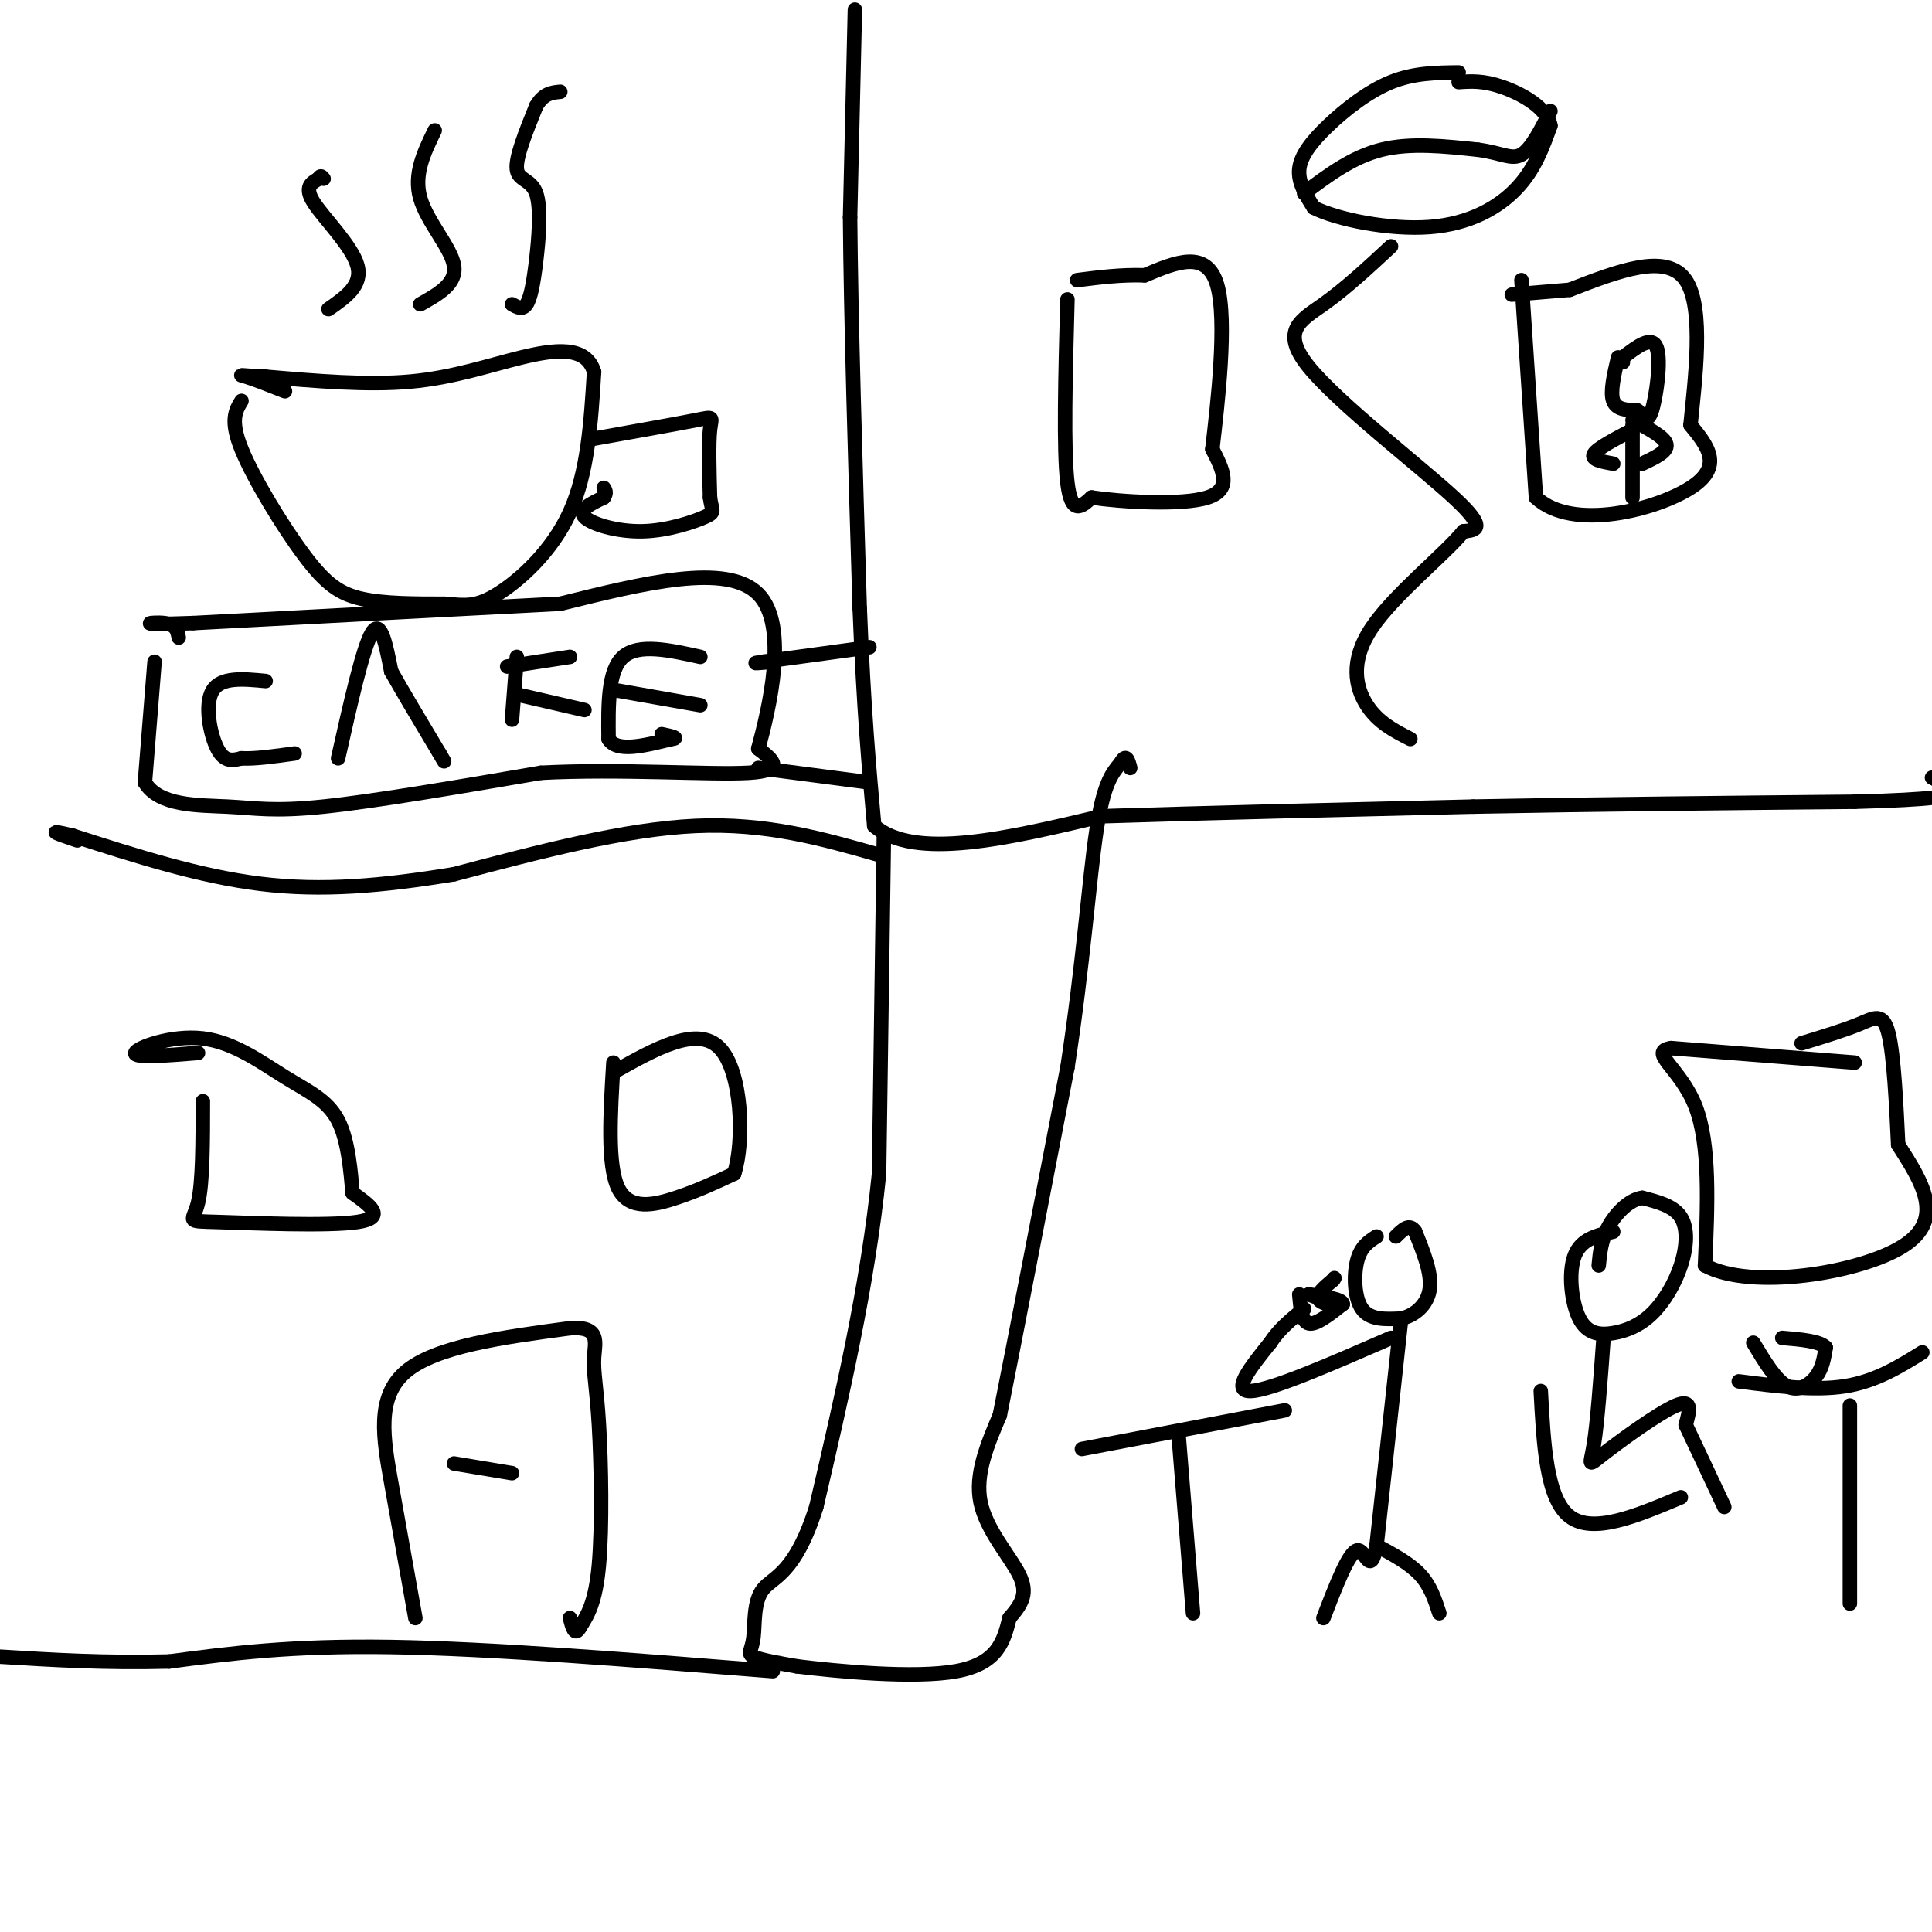 <svg viewBox='0 0 400 400' version='1.1' xmlns='http://www.w3.org/2000/svg' xmlns:xlink='http://www.w3.org/1999/xlink'><g fill='none' stroke='#000000' stroke-width='3' stroke-linecap='round' stroke-linejoin='round'><path d='M221,62c-0.417,15.583 -0.833,31.167 0,38c0.833,6.833 2.917,4.917 5,3'/><path d='M226,103c6.067,0.911 18.733,1.689 24,0c5.267,-1.689 3.133,-5.844 1,-10'/><path d='M251,93c1.044,-9.022 3.156,-26.578 1,-34c-2.156,-7.422 -8.578,-4.711 -15,-2'/><path d='M237,57c-4.833,-0.167 -9.417,0.417 -14,1'/><path d='M315,58c0.000,0.000 3.000,45.000 3,45'/><path d='M318,103c7.578,7.133 25.022,2.467 32,-2c6.978,-4.467 3.489,-8.733 0,-13'/><path d='M350,88c0.844,-8.778 2.956,-24.222 -1,-30c-3.956,-5.778 -13.978,-1.889 -24,2'/><path d='M325,60c-6.000,0.500 -9.000,0.750 -12,1'/><path d='M177,2c0.000,0.000 -1.000,43.000 -1,43'/><path d='M176,45c0.167,20.667 1.083,50.833 2,81'/><path d='M178,126c0.833,21.000 1.917,33.000 3,45'/><path d='M181,171c8.333,7.167 27.667,2.583 47,-2'/><path d='M228,169c20.667,-0.667 48.833,-1.333 77,-2'/><path d='M305,167c26.000,-0.500 52.500,-0.750 79,-1'/><path d='M384,166c16.911,-0.467 19.689,-1.133 20,-2c0.311,-0.867 -1.844,-1.933 -4,-3'/><path d='M180,134c0.000,0.000 -22.000,3.000 -22,3'/><path d='M158,137c-3.333,0.500 -0.667,0.250 2,0'/><path d='M180,162c0.000,0.000 -23.000,-3.000 -23,-3'/><path d='M32,137c0.000,0.000 -2.000,25.000 -2,25'/><path d='M30,162c2.881,4.917 11.083,4.708 17,5c5.917,0.292 9.548,1.083 20,0c10.452,-1.083 27.726,-4.042 45,-7'/><path d='M112,160c16.467,-0.867 35.133,0.467 43,0c7.867,-0.467 4.933,-2.733 2,-5'/><path d='M157,155c2.133,-7.978 6.467,-25.422 0,-32c-6.467,-6.578 -23.733,-2.289 -41,2'/><path d='M116,125c-19.500,1.000 -47.750,2.500 -76,4'/><path d='M40,129c-13.289,0.489 -8.511,-0.289 -6,0c2.511,0.289 2.756,1.644 3,3'/><path d='M55,141c-4.644,-0.444 -9.289,-0.889 -11,2c-1.711,2.889 -0.489,9.111 1,12c1.489,2.889 3.244,2.444 5,2'/><path d='M50,157c2.667,0.167 6.833,-0.417 11,-1'/><path d='M70,157c2.583,-11.500 5.167,-23.000 7,-26c1.833,-3.000 2.917,2.500 4,8'/><path d='M81,139c2.333,4.167 6.167,10.583 10,17'/><path d='M91,156c1.667,2.833 0.833,1.417 0,0'/><path d='M107,136c0.000,0.000 -1.000,13.000 -1,13'/><path d='M105,138c0.000,0.000 13.000,-2.000 13,-2'/><path d='M108,144c0.000,0.000 13.000,3.000 13,3'/><path d='M145,136c-6.417,-1.417 -12.833,-2.833 -16,0c-3.167,2.833 -3.083,9.917 -3,17'/><path d='M126,153c1.667,2.833 7.333,1.417 13,0'/><path d='M139,153c1.833,-0.167 -0.083,-0.583 -2,-1'/><path d='M128,143c0.000,0.000 17.000,3.000 17,3'/><path d='M183,173c0.000,0.000 -1.000,70.000 -1,70'/><path d='M182,243c-2.333,23.167 -7.667,46.083 -13,69'/><path d='M169,312c-4.410,13.976 -8.935,14.416 -11,17c-2.065,2.584 -1.671,7.311 -2,10c-0.329,2.689 -1.380,3.340 0,4c1.380,0.660 5.190,1.330 9,2'/><path d='M165,345c8.244,1.022 24.356,2.578 33,1c8.644,-1.578 9.822,-6.289 11,-11'/><path d='M209,335c2.679,-3.060 3.875,-5.208 2,-9c-1.875,-3.792 -6.821,-9.226 -8,-15c-1.179,-5.774 1.411,-11.887 4,-18'/><path d='M207,293c3.000,-15.000 8.500,-43.500 14,-72'/><path d='M221,221c3.289,-21.467 4.511,-39.133 6,-49c1.489,-9.867 3.244,-11.933 5,-14'/><path d='M232,158c1.167,-2.167 1.583,-0.583 2,1'/><path d='M247,334c0.000,0.000 -3.000,-37.000 -3,-37'/><path d='M224,300c0.000,0.000 42.000,-8.000 42,-8'/><path d='M285,256c-1.622,1.044 -3.244,2.089 -4,5c-0.756,2.911 -0.644,7.689 1,10c1.644,2.311 4.822,2.156 8,2'/><path d='M290,273c2.711,-0.489 5.489,-2.711 6,-6c0.511,-3.289 -1.244,-7.644 -3,-12'/><path d='M293,255c-1.167,-1.833 -2.583,-0.417 -4,1'/><path d='M290,274c0.000,0.000 -5.000,46.000 -5,46'/><path d='M285,320c-1.356,6.756 -2.244,0.644 -4,1c-1.756,0.356 -4.378,7.178 -7,14'/><path d='M285,320c3.417,1.833 6.833,3.667 9,6c2.167,2.333 3.083,5.167 4,8'/><path d='M288,277c-12.417,5.417 -24.833,10.833 -29,11c-4.167,0.167 -0.083,-4.917 4,-10'/><path d='M263,278c1.833,-2.833 4.417,-4.917 7,-7'/><path d='M269,268c0.250,2.833 0.500,5.667 2,6c1.500,0.333 4.250,-1.833 7,-4'/><path d='M278,270c0.000,-1.000 -3.500,-1.500 -7,-2'/><path d='M271,268c0.262,0.155 4.417,1.542 5,2c0.583,0.458 -2.405,-0.012 -3,-1c-0.595,-0.988 1.202,-2.494 3,-4'/><path d='M276,265c0.500,-0.667 0.250,-0.333 0,0'/><path d='M384,220c0.000,0.000 -38.000,-3.000 -38,-3'/><path d='M346,217c-4.889,0.733 1.889,4.067 5,12c3.111,7.933 2.556,20.467 2,33'/><path d='M353,262c9.467,5.178 32.133,1.622 41,-4c8.867,-5.622 3.933,-13.311 -1,-21'/><path d='M393,237c-0.393,-8.286 -0.875,-18.500 -2,-23c-1.125,-4.500 -2.893,-3.286 -6,-2c-3.107,1.286 -7.554,2.643 -12,4'/><path d='M182,177c-11.667,-3.333 -23.333,-6.667 -38,-6c-14.667,0.667 -32.333,5.333 -50,10'/><path d='M94,181c-14.933,2.444 -27.267,3.556 -40,2c-12.733,-1.556 -25.867,-5.778 -39,-10'/><path d='M15,173c-6.333,-1.500 -2.667,-0.250 1,1'/><path d='M42,228c-0.006,8.458 -0.012,16.917 -1,21c-0.988,4.083 -2.958,3.792 4,4c6.958,0.208 22.845,0.917 29,0c6.155,-0.917 2.577,-3.458 -1,-6'/><path d='M73,247c-0.372,-3.922 -0.801,-10.728 -3,-15c-2.199,-4.272 -6.167,-6.011 -11,-9c-4.833,-2.989 -10.532,-7.228 -17,-8c-6.468,-0.772 -13.705,1.922 -14,3c-0.295,1.078 6.353,0.539 13,0'/><path d='M127,220c-0.644,10.644 -1.289,21.289 1,26c2.289,4.711 7.511,3.489 12,2c4.489,-1.489 8.244,-3.244 12,-5'/><path d='M152,243c2.178,-6.778 1.622,-21.222 -3,-26c-4.622,-4.778 -13.311,0.111 -22,5'/><path d='M160,346c-29.083,-2.333 -58.167,-4.667 -79,-5c-20.833,-0.333 -33.417,1.333 -46,3'/><path d='M35,344c-13.500,0.333 -24.250,-0.333 -35,-1'/><path d='M86,335c-1.689,-9.467 -3.378,-18.933 -5,-28c-1.622,-9.067 -3.178,-17.733 3,-23c6.178,-5.267 20.089,-7.133 34,-9'/><path d='M118,275c6.344,-0.461 5.206,2.887 5,6c-0.206,3.113 0.522,5.992 1,14c0.478,8.008 0.708,21.145 0,29c-0.708,7.855 -2.354,10.427 -4,13'/><path d='M120,337c-1.000,1.833 -1.500,-0.083 -2,-2'/><path d='M94,303c0.000,0.000 12.000,2.000 12,2'/><path d='M334,255c-3.335,0.748 -6.670,1.496 -8,5c-1.330,3.504 -0.655,9.763 1,13c1.655,3.237 4.292,3.450 7,3c2.708,-0.450 5.489,-1.564 8,-4c2.511,-2.436 4.753,-6.194 6,-10c1.247,-3.806 1.499,-7.659 0,-10c-1.499,-2.341 -4.750,-3.171 -8,-4'/><path d='M340,248c-2.711,0.356 -5.489,3.244 -7,6c-1.511,2.756 -1.756,5.378 -2,8'/><path d='M332,277c-0.637,8.750 -1.274,17.500 -2,22c-0.726,4.500 -1.542,4.750 2,2c3.542,-2.750 11.440,-8.500 15,-10c3.560,-1.500 2.780,1.250 2,4'/><path d='M349,295c1.667,3.500 4.833,10.250 8,17'/><path d='M319,288c0.583,11.167 1.167,22.333 6,26c4.833,3.667 13.917,-0.167 23,-4'/><path d='M383,332c0.000,0.000 0.000,-41.000 0,-41'/><path d='M360,286c7.833,1.000 15.667,2.000 22,1c6.333,-1.000 11.167,-4.000 16,-7'/><path d='M363,278c2.333,3.889 4.667,7.778 7,9c2.333,1.222 4.667,-0.222 6,-2c1.333,-1.778 1.667,-3.889 2,-6'/><path d='M378,279c-1.167,-1.333 -5.083,-1.667 -9,-2'/><path d='M50,83c-1.214,2.000 -2.429,4.000 0,10c2.429,6.000 8.500,16.000 13,22c4.500,6.000 7.429,8.000 12,9c4.571,1.000 10.786,1.000 17,1'/><path d='M92,125c4.286,0.369 6.500,0.792 11,-2c4.500,-2.792 11.286,-8.798 15,-17c3.714,-8.202 4.357,-18.601 5,-29'/><path d='M123,77c-1.607,-5.476 -8.125,-4.667 -15,-3c-6.875,1.667 -14.107,4.190 -23,5c-8.893,0.810 -19.446,-0.095 -30,-1'/><path d='M55,78c-5.911,-0.289 -5.689,-0.511 -4,0c1.689,0.511 4.844,1.756 8,3'/><path d='M122,91c8.956,-1.600 17.911,-3.200 22,-4c4.089,-0.800 3.311,-0.800 3,2c-0.311,2.800 -0.156,8.400 0,14'/><path d='M147,103c0.357,2.855 1.250,2.992 -1,4c-2.250,1.008 -7.644,2.887 -13,3c-5.356,0.113 -10.673,-1.539 -12,-3c-1.327,-1.461 1.337,-2.730 4,-4'/><path d='M125,103c0.667,-1.000 0.333,-1.500 0,-2'/><path d='M68,64c3.556,-2.467 7.111,-4.933 6,-9c-1.111,-4.067 -6.889,-9.733 -9,-13c-2.111,-3.267 -0.556,-4.133 1,-5'/><path d='M66,37c0.333,-0.833 0.667,-0.417 1,0'/><path d='M87,63c3.800,-2.133 7.600,-4.267 7,-8c-0.600,-3.733 -5.600,-9.067 -7,-14c-1.400,-4.933 0.800,-9.467 3,-14'/><path d='M106,63c1.080,0.614 2.159,1.228 3,0c0.841,-1.228 1.442,-4.298 2,-9c0.558,-4.702 1.073,-11.035 0,-14c-1.073,-2.965 -3.735,-2.561 -4,-5c-0.265,-2.439 1.868,-7.719 4,-13'/><path d='M111,22c1.500,-2.667 3.250,-2.833 5,-3'/><path d='M335,74c-0.833,3.583 -1.667,7.167 -1,9c0.667,1.833 2.833,1.917 5,2'/><path d='M339,85c1.310,1.107 2.083,2.875 3,0c0.917,-2.875 1.976,-10.393 1,-13c-0.976,-2.607 -3.988,-0.304 -7,2'/><path d='M336,74c-1.167,0.500 -0.583,0.750 0,1'/><path d='M338,88c0.000,0.000 0.000,15.000 0,15'/><path d='M338,89c-3.667,1.917 -7.333,3.833 -8,5c-0.667,1.167 1.667,1.583 4,2'/><path d='M338,87c3.333,1.750 6.667,3.500 7,5c0.333,1.500 -2.333,2.750 -5,4'/><path d='M302,15c-4.643,0.048 -9.286,0.095 -14,2c-4.714,1.905 -9.500,5.667 -13,9c-3.500,3.333 -5.714,6.238 -6,9c-0.286,2.762 1.357,5.381 3,8'/><path d='M272,43c4.905,2.464 15.667,4.625 24,4c8.333,-0.625 14.238,-4.036 18,-8c3.762,-3.964 5.381,-8.482 7,-13'/><path d='M321,26c-0.733,-3.756 -6.067,-6.644 -10,-8c-3.933,-1.356 -6.467,-1.178 -9,-1'/><path d='M270,40c5.000,-3.750 10.000,-7.500 16,-9c6.000,-1.500 13.000,-0.750 20,0'/><path d='M306,31c4.844,0.622 6.956,2.178 9,1c2.044,-1.178 4.022,-5.089 6,-9'/><path d='M288,51c-4.696,4.363 -9.393,8.726 -14,12c-4.607,3.274 -9.125,5.458 -3,13c6.125,7.542 22.893,20.440 30,27c7.107,6.560 4.554,6.780 2,7'/><path d='M303,110c-3.821,4.738 -14.375,13.083 -19,20c-4.625,6.917 -3.321,12.405 -1,16c2.321,3.595 5.661,5.298 9,7'/></g>
</svg>